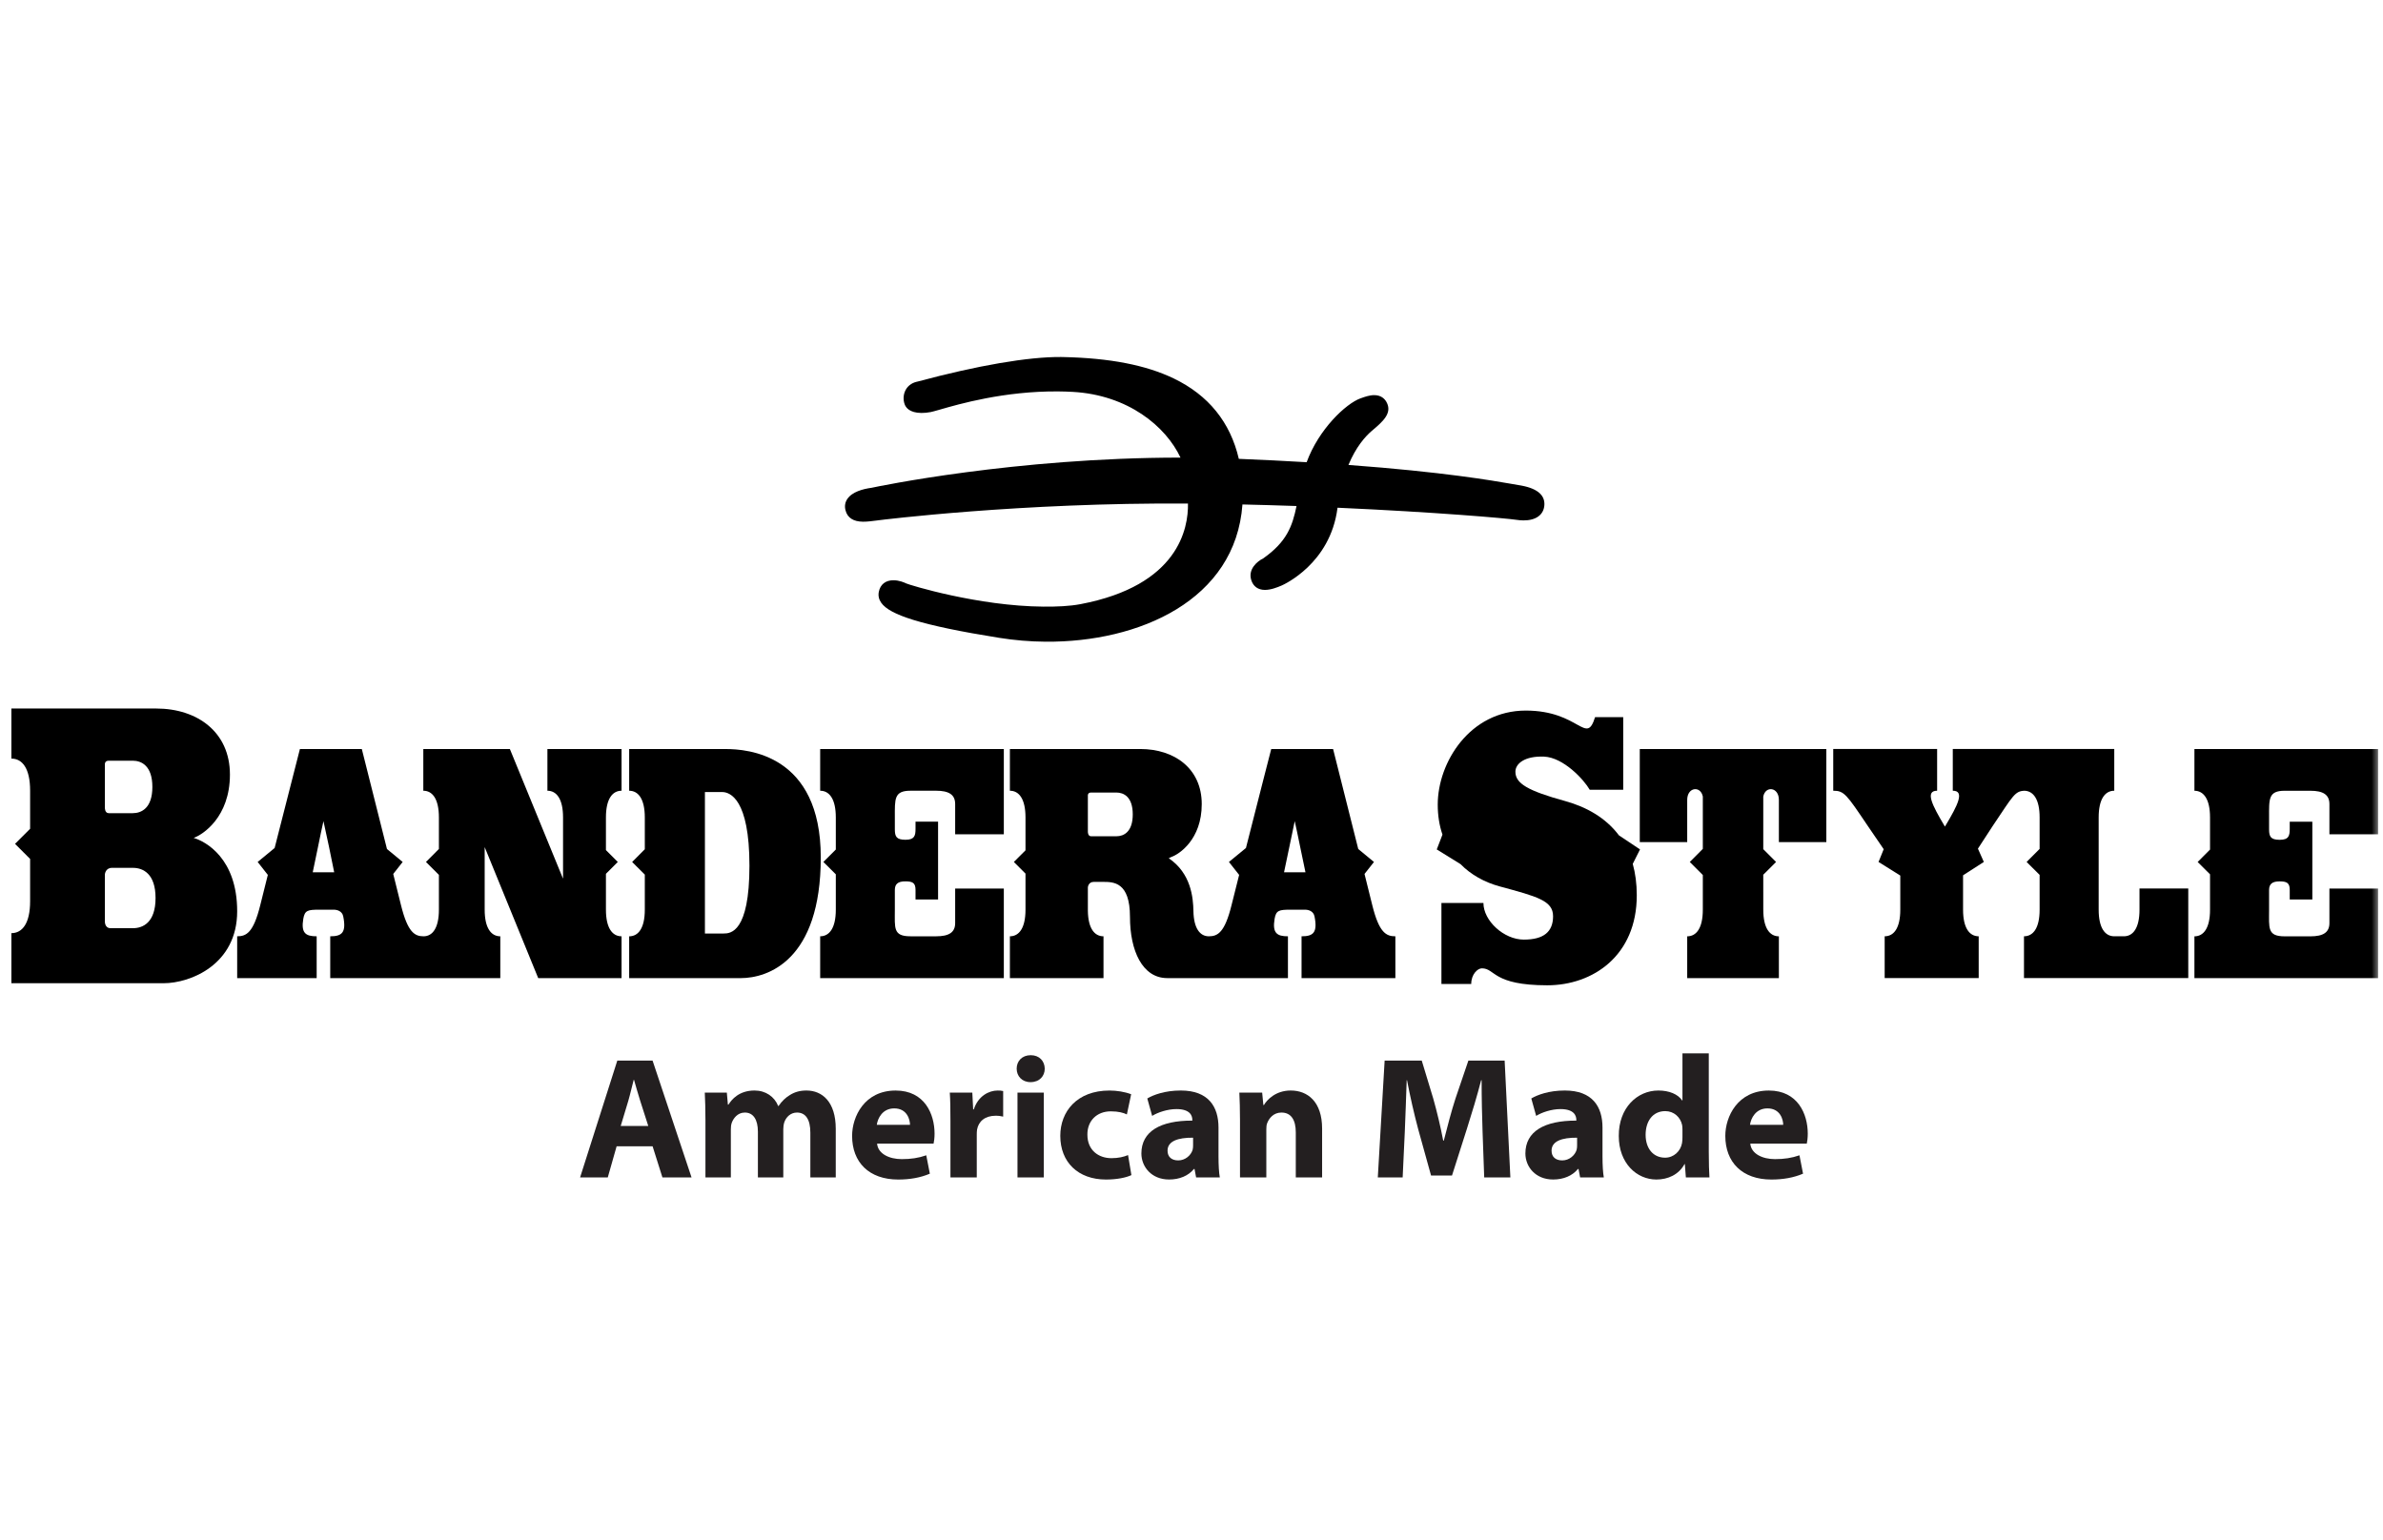 <svg xmlns="http://www.w3.org/2000/svg" width="314" height="203" viewBox="0 0 314 203" fill="none"><mask id="mask0_169_14297" style="mask-type:alpha" maskUnits="userSpaceOnUse" x="0" y="0" width="314" height="203"><rect x="0.5" y="0.052" width="313" height="202" fill="#D9D9D9"></rect></mask><g mask="url(#mask0_169_14297)"><path d="M113.718 68.76C114.294 68.765 114.923 68.676 115.535 68.6L115.736 68.574C115.914 68.548 134.603 66.204 156.536 66.371C156.593 69.625 155.294 77.173 142.374 79.625C140.927 79.899 139.271 79.967 137.477 79.953C128.861 79.885 119.824 77.092 119.403 76.894C119.211 76.794 118.521 76.482 117.74 76.477C116.695 76.468 115.987 77.025 115.797 78.012C115.698 78.526 115.808 79.006 116.114 79.44C116.692 80.27 118.036 80.986 120.326 81.697C122.878 82.485 126.585 83.254 131.672 84.067C133.67 84.385 135.718 84.559 137.766 84.575C150.102 84.673 162.807 79.107 163.713 66.487C165.987 66.542 168.327 66.604 170.84 66.692C170.286 69.393 169.529 71.418 166.462 73.588C165.686 73.962 164.416 75.004 164.875 76.457C165.135 77.288 165.768 77.743 166.659 77.749C167.44 77.756 168.307 77.417 168.886 77.166C169.15 77.05 175.289 74.3 176.234 66.969C176.235 66.951 176.239 66.935 176.24 66.917C189.194 67.497 198.527 68.315 199.742 68.503C200.096 68.556 200.432 68.585 200.739 68.588C202.379 68.601 203.407 67.853 203.496 66.582C203.593 65.171 202.431 64.28 200.055 63.928C199.845 63.896 199.536 63.839 199.143 63.77C196.675 63.343 190.182 62.202 177.68 61.279C178.669 58.905 179.885 57.532 180.765 56.781C182.184 55.585 183.521 54.447 182.681 52.967C182.449 52.562 181.987 52.086 181.093 52.078C180.459 52.073 179.801 52.31 179.323 52.486L179.267 52.502C177.326 53.207 173.757 56.585 172.173 60.918C169.294 60.744 166.289 60.602 163.235 60.475C162.115 55.646 159.231 52.082 154.656 49.878C150.976 48.109 146.223 47.191 140.115 47.059C140.008 47.054 139.904 47.054 139.801 47.053C135.503 47.018 128.801 48.17 120.923 50.287L120.697 50.34C120.085 50.506 119.598 50.888 119.323 51.415C119.025 51.982 118.984 52.68 119.204 53.286C119.356 53.708 119.846 54.415 121.409 54.427C121.797 54.431 122.215 54.391 122.645 54.308C122.865 54.265 123.238 54.155 123.803 53.997C126.355 53.258 132.335 51.532 139.423 51.588C140.073 51.593 140.725 51.614 141.36 51.649C148.626 52.057 153.607 56.178 155.55 60.311C133.751 60.316 115.559 64.132 114.828 64.293C113.717 64.44 112.276 64.82 111.642 65.773C111.349 66.206 111.266 66.73 111.413 67.266C111.665 68.244 112.445 68.75 113.718 68.76Z" fill="black"></path><path d="M17.521 122.334H14.572C13.787 122.334 13.82 121.452 13.82 121.452V115.24C13.82 115.24 13.88 114.381 14.752 114.381H17.521C18.856 114.381 20.497 115.161 20.497 118.358C20.497 121.564 18.856 122.334 17.521 122.334ZM14.332 100.258H17.489C18.648 100.258 20.077 100.934 20.077 103.717C20.077 106.501 18.648 107.175 17.489 107.175H14.332C13.787 107.175 13.82 106.44 13.82 106.44V100.716C13.82 100.716 13.787 100.258 14.332 100.258ZM25.516 110.434C26.711 110.023 30.297 107.699 30.297 102.085C30.297 96.478 25.992 93.382 20.585 93.382H1.5V99.981C2.95 99.981 3.968 101.283 3.968 104.198V109.232L1.981 111.219L3.968 113.207V118.781C3.968 121.687 2.95 122.988 1.5 122.988V129.588H21.54C25.125 129.588 31.252 127.109 31.252 120.108C31.252 113.107 27.066 110.886 25.516 110.434Z" fill="black"></path><path d="M41.207 114.967C41.521 113.566 42.261 109.775 42.62 108.224C42.97 109.763 43.732 113.369 44.035 114.967H41.207ZM72.13 104.217C73.34 104.217 74.191 105.306 74.191 107.732V115.802L74.127 115.66L67.183 98.718H55.778V104.217C56.988 104.217 57.833 105.306 57.833 107.732V111.893L56.128 113.605L57.833 115.306V119.896C57.833 122.3 57.001 123.403 55.807 123.403C54.638 123.402 53.724 122.868 52.839 119.303C52.534 118.076 52.183 116.676 51.815 115.186L53.058 113.605L50.989 111.897C49.367 105.423 47.675 98.718 47.675 98.718H39.519C39.519 98.718 37.818 105.33 36.185 111.772L36.183 111.768L33.951 113.605L35.291 115.309C34.927 116.745 34.589 118.109 34.293 119.303C33.39 122.942 32.457 123.403 31.252 123.403V128.912H41.726V123.403C40.28 123.403 39.644 122.987 39.966 121.087C40.155 119.979 40.562 119.896 42.048 119.896H43.991C44.411 119.896 45.083 120.074 45.224 120.768C45.664 122.939 45.036 123.403 43.514 123.403V128.912H65.923V123.403C64.714 123.403 63.864 122.323 63.864 119.896V111.645L70.918 128.912H81.9V123.403C80.69 123.403 79.842 122.323 79.842 119.896V115.167L81.403 113.605L79.842 112.041V107.732C79.842 105.306 80.69 104.217 81.9 104.217V98.718H72.13V104.217Z" fill="black"></path><path d="M95.36 123.034H92.885V104.391H95.162C96.158 104.391 98.752 105.262 98.752 114.096C98.752 122.929 96.233 123.034 95.36 123.034ZM108.151 113.007C108.151 99.401 98.485 98.721 95.599 98.721H82.904V104.219C84.114 104.219 84.964 105.308 84.964 107.735V111.931L83.295 113.607L84.964 115.272V119.899C84.964 122.325 84.114 123.406 82.904 123.406V128.914H97.611C101.155 128.914 108.151 126.604 108.151 113.007Z" fill="black"></path><path d="M110.132 107.732V111.966L108.494 113.604L110.132 115.234V119.897C110.132 122.323 109.282 123.402 108.072 123.402V128.912H132.271V117.106H125.859V121.657C125.859 122.883 125.053 123.404 123.347 123.404H119.969V123.402C117.66 123.402 117.911 122.323 117.911 119.897V117.29C117.911 116.51 118.329 116.16 119.288 116.16C120.251 116.16 120.636 116.36 120.636 117.29V118.546H123.607V108.294H120.636V109.229C120.636 110.125 120.518 110.68 119.319 110.68C118.119 110.68 117.911 110.26 117.911 109.308V107.732C117.911 105.305 117.791 104.217 119.969 104.217L123.347 104.216C125.053 104.216 125.859 104.746 125.859 105.971V109.958H132.271V98.718H108.072V104.217C109.282 104.217 110.132 105.305 110.132 107.732Z" fill="black"></path><path d="M313.351 109.962V98.722H289.152V104.221C290.362 104.221 291.209 105.31 291.209 107.736V111.973L289.577 113.609L291.209 115.234V119.901C291.209 122.327 290.362 123.407 289.152 123.407V128.916H313.351V117.11H306.939V121.662C306.939 122.887 306.131 123.409 304.425 123.409H301.049V123.407C298.74 123.407 298.989 122.327 298.989 119.901V117.294C298.989 116.514 299.408 116.164 300.367 116.164C301.33 116.164 301.711 116.365 301.711 117.294V118.551H304.689V108.298H301.711V109.234C301.711 110.129 301.598 110.685 300.398 110.685C299.199 110.685 298.989 110.264 298.989 109.312V107.736C298.989 105.31 298.871 104.221 301.049 104.221H304.425C306.131 104.221 306.939 104.75 306.939 105.975V109.962H313.351Z" fill="black"></path><path d="M216.068 98.721V110.985H222.318V105.422C222.318 103.734 224.081 103.524 224.375 104.979V111.879L222.657 113.607L224.375 115.325V119.899C224.375 122.325 223.529 123.406 222.318 123.406V128.913H234.397V123.406C233.187 123.406 232.342 122.325 232.342 119.899L232.34 115.287L234.025 113.607L232.34 111.917V104.979C232.635 103.524 234.397 103.734 234.397 105.422V110.985H240.65V98.721H216.068Z" fill="black"></path><path d="M169.193 114.968C169.539 113.44 170.257 109.771 170.602 108.224C170.963 109.781 171.692 113.522 172.017 114.968H169.193ZM147.1 110.219H143.773C143.322 110.219 143.345 109.61 143.345 109.61V104.826C143.345 104.826 143.322 104.455 143.773 104.455H147.1C148.066 104.455 149.26 105.016 149.26 107.333C149.26 109.659 148.066 110.219 147.1 110.219ZM171.501 123.403V128.912H183.863V123.403C182.658 123.403 181.724 122.942 180.821 119.303C180.517 118.076 180.171 116.677 179.798 115.186L181.044 113.605L178.972 111.897C177.348 105.423 175.657 98.718 175.657 98.718H167.506C167.506 98.718 165.804 105.33 164.172 111.772L164.17 111.768L161.933 113.605L163.277 115.31C162.913 116.745 162.572 118.11 162.275 119.303C161.385 122.889 160.467 123.403 159.287 123.403C158.118 123.403 157.299 122.365 157.254 120.085C157.219 118.288 156.939 115.101 154.002 113.114L154.363 112.939C155.362 112.597 158.35 110.653 158.35 105.979C158.35 101.296 154.76 98.718 150.247 98.718H133.07V104.217C134.28 104.217 135.126 105.306 135.126 107.732V112.072L133.593 113.605L135.126 115.137V119.896C135.126 122.323 134.28 123.403 133.07 123.403V128.912H145.404V123.403C144.215 123.403 143.375 122.362 143.345 120.028V116.951C143.345 116.951 143.394 116.231 144.123 116.231H145.345C146.722 116.231 148.893 116.238 148.893 120.843C148.893 125.31 150.532 128.912 153.8 128.912H169.708V123.403C168.267 123.403 167.629 122.987 167.952 121.087C168.142 119.979 168.548 119.896 170.03 119.896H171.973C172.4 119.896 173.066 120.075 173.206 120.768C173.646 122.939 173.022 123.403 171.501 123.403Z" fill="black"></path><path d="M215.142 113.857L216.099 111.954L213.323 110.099C211.562 107.751 208.999 106.346 206.265 105.587C201.278 104.213 199.68 103.252 199.68 101.712C199.68 100.644 200.915 99.616 203.463 99.722C206.008 99.838 208.689 102.722 209.474 104.09H213.886V94.522H210.177C208.991 98.319 208.151 93.653 201.048 93.653C193.679 93.653 189.446 100.476 189.446 106.046C189.446 107.486 189.659 108.799 190.068 110.001L189.318 111.954L192.444 113.888C193.807 115.271 195.577 116.279 197.639 116.835C202.566 118.17 204.643 118.706 204.643 120.757C204.643 122.805 203.416 123.839 200.789 123.839C198.161 123.839 195.466 121.356 195.466 119.008H189.932V129.689H193.858C193.858 128.388 194.71 127.625 195.26 127.625C197.051 127.625 196.644 129.86 203.883 129.86C209.902 129.86 215.673 125.946 215.673 118.001C215.673 116.455 215.485 115.082 215.142 113.857Z" fill="black"></path><path d="M281.914 119.895C281.914 122.322 281.069 123.401 279.858 123.401H278.59C277.38 123.401 276.535 122.322 276.535 119.895V107.73C276.535 105.304 277.38 104.216 278.59 104.216V98.716H257.312V104.216C258.93 104.216 257.961 106.132 256.349 108.823C256.324 108.863 256.303 108.904 256.28 108.944C256.256 108.904 256.231 108.863 256.206 108.823C254.6 106.132 253.625 104.216 255.249 104.216V98.716H241.559V104.216C243 104.216 243.306 104.692 246.098 108.834C246.571 109.545 247.391 110.739 248.208 111.924L247.53 113.603L250.395 115.398V119.895C250.395 122.322 249.548 123.401 248.337 123.401V128.91H260.726V123.401C259.515 123.401 258.666 122.322 258.666 119.895V115.363L261.403 113.603L260.625 111.852C261.37 110.69 262.123 109.531 262.591 108.834C265.277 104.848 265.486 104.259 266.781 104.219C267.944 104.269 268.754 105.363 268.754 107.73V111.886L267.041 113.603L268.754 115.309V119.895C268.754 122.322 267.904 123.401 266.694 123.401V128.91H288.341V117.104H281.914V119.895Z" fill="black"></path><path d="M85.421 148.4L84.366 145.111C84.077 144.209 83.796 143.186 83.544 142.324H83.501C83.266 143.19 83.043 144.219 82.781 145.115L81.79 148.4H85.421ZM81.249 151.084L80.084 155.183H76.436L81.34 139.785H85.988L91.123 155.183H87.286L85.992 151.084H81.249Z" fill="#231F20"></path><path d="M92.954 147.642C92.954 146.193 92.915 144.982 92.867 144.002H95.772L95.911 145.585H95.989C96.406 144.918 97.374 143.727 99.426 143.727C100.873 143.727 102.048 144.524 102.539 145.773H102.582C103.024 145.129 103.519 144.662 104.065 144.333C104.689 143.935 105.386 143.727 106.263 143.727C108.339 143.727 110.124 145.212 110.124 148.773V155.184H106.777V149.282C106.777 147.544 106.16 146.632 105.018 146.632C104.161 146.632 103.579 147.243 103.345 147.912C103.253 148.191 103.212 148.557 103.212 148.824V155.184H99.866V149.161C99.866 147.554 99.254 146.632 98.144 146.632C97.156 146.632 96.629 147.435 96.429 147.961C96.32 148.259 96.302 148.575 96.302 148.855V155.184H92.954V147.642Z" fill="#231F20"></path><path d="M119.908 148.253C119.912 147.616 119.559 146.084 117.833 146.084C116.277 146.084 115.648 147.397 115.533 148.253H119.908ZM115.571 150.73C115.691 152.073 117.181 152.771 118.82 152.771C120.043 152.771 121.033 152.622 122.051 152.266L122.522 154.689C121.294 155.214 119.896 155.461 118.351 155.461C114.509 155.461 112.279 153.189 112.279 149.707C112.279 147.172 113.906 143.73 118.015 143.73C121.853 143.73 123.145 146.853 123.145 149.415C123.145 149.955 123.076 150.493 123.015 150.73H115.571Z" fill="#231F20"></path><path d="M125.237 147.797C125.237 145.979 125.216 144.94 125.15 144.004H128.119L128.231 146.218H128.314C128.887 144.435 130.328 143.73 131.443 143.73C131.755 143.73 131.911 143.734 132.184 143.798V147.168C131.902 147.105 131.608 147.051 131.197 147.051C129.774 147.051 128.938 147.808 128.745 148.875C128.714 149.087 128.705 149.313 128.705 149.535V155.187H125.237V147.797Z" fill="#231F20"></path><path d="M134.07 144.003H137.539V155.187H134.07V144.003ZM137.663 140.848C137.663 141.822 136.972 142.624 135.789 142.624C134.654 142.624 133.963 141.822 133.963 140.848C133.963 139.857 134.663 139.072 135.816 139.072C136.968 139.072 137.646 139.857 137.663 140.848Z" fill="#231F20"></path><path d="M149.082 154.877C148.384 155.214 147.14 155.461 145.734 155.461C142.045 155.461 139.711 153.165 139.711 149.701C139.711 146.496 141.905 143.73 146.198 143.73C147.143 143.73 148.219 143.898 149.049 144.218L148.485 146.88C148.031 146.658 147.374 146.473 146.369 146.473C144.493 146.473 143.264 147.755 143.282 149.546C143.282 151.609 144.758 152.645 146.453 152.645C147.37 152.645 148.065 152.476 148.64 152.238L149.082 154.877Z" fill="#231F20"></path><path d="M157.209 149.947C155.202 149.928 153.844 150.402 153.844 151.659C153.844 152.492 154.396 152.939 155.253 152.939C156.178 152.939 156.922 152.278 157.147 151.548C157.2 151.354 157.209 151.126 157.209 150.926V149.947ZM157.608 155.183L157.4 154.069H157.321C156.589 154.968 155.417 155.457 154.051 155.457C151.697 155.457 150.396 153.748 150.396 152.027C150.396 149.122 152.886 147.68 157.107 147.695V147.588C157.107 147.09 156.864 146.171 155.005 146.176C153.842 146.176 152.548 146.613 151.815 147.073L151.175 144.777C151.968 144.302 153.492 143.727 155.59 143.727C159.239 143.727 160.558 145.866 160.558 148.611V152.424C160.558 153.55 160.618 154.598 160.731 155.183H157.608Z" fill="#231F20"></path><path d="M163.391 147.642C163.391 146.193 163.353 144.982 163.305 144.002H166.312L166.468 145.636H166.546C166.936 144.972 168.072 143.727 170.073 143.727C172.3 143.727 174.21 145.193 174.21 148.748V155.184H170.742V149.253C170.742 147.647 170.159 146.632 168.847 146.632C167.789 146.632 167.203 147.411 166.965 148.048C166.878 148.264 166.86 148.58 166.86 148.85V155.184H163.391V147.642Z" fill="#231F20"></path><path d="M195.352 149.124C195.286 147.127 195.228 144.824 195.228 142.369H195.167C194.631 144.445 193.939 146.732 193.295 148.756L191.326 154.93H188.565L186.864 148.799C186.328 146.796 185.808 144.518 185.399 142.369H185.355C185.273 144.601 185.198 147.123 185.105 149.172L184.824 155.182H181.549L182.449 139.784H187.339L188.855 144.788C189.338 146.491 189.818 148.504 190.167 150.33H190.245C190.705 148.523 191.258 146.393 191.793 144.756L193.484 139.784H198.262L199.016 155.182H195.569L195.352 149.124Z" fill="#231F20"></path><path d="M207.809 149.947C205.801 149.928 204.444 150.402 204.444 151.659C204.444 152.492 204.995 152.939 205.853 152.939C206.778 152.939 207.522 152.278 207.747 151.548C207.8 151.354 207.809 151.126 207.809 150.926V149.947ZM208.207 155.183L207.999 154.069H207.921C207.188 154.968 206.016 155.457 204.65 155.457C202.296 155.457 200.996 153.748 200.996 152.027C200.996 149.122 203.485 147.68 207.706 147.695V147.588C207.706 147.09 207.463 146.171 205.605 146.176C204.44 146.176 203.147 146.613 202.414 147.073L201.775 144.777C202.567 144.302 204.091 143.727 206.19 143.727C209.838 143.727 211.156 145.866 211.156 148.611V152.424C211.156 153.55 211.217 154.598 211.331 155.183H208.207Z" fill="#231F20"></path><path d="M221.692 148.898C221.692 148.705 221.683 148.468 221.647 148.274C221.431 147.258 220.579 146.444 219.428 146.444C217.737 146.444 216.838 147.818 216.838 149.564C216.838 151.364 217.831 152.581 219.407 152.581C220.539 152.581 221.435 151.733 221.63 150.682C221.683 150.422 221.692 150.142 221.692 149.867V148.898ZM225.16 138.826V151.832C225.16 153.174 225.199 154.528 225.247 155.184H222.141L222.007 153.423H221.964C221.2 154.829 219.764 155.459 218.258 155.459C215.664 155.459 213.301 153.316 213.301 149.718C213.279 146.011 215.732 143.728 218.514 143.728C219.952 143.728 221.106 144.218 221.649 145.037H221.692V138.826H225.16Z" fill="#231F20"></path><path d="M234.967 148.253C234.972 147.616 234.618 146.084 232.892 146.084C231.336 146.084 230.706 147.397 230.592 148.253H234.967ZM230.63 150.73C230.75 152.073 232.24 152.771 233.88 152.771C235.101 152.771 236.092 152.622 237.109 152.266L237.581 154.688C236.353 155.214 234.955 155.461 233.41 155.461C229.569 155.461 227.338 153.188 227.338 149.707C227.338 147.172 228.966 143.73 233.073 143.73C236.912 143.73 238.204 146.853 238.204 149.415C238.204 149.955 238.135 150.493 238.075 150.73H230.63Z" fill="#231F20"></path></g></svg>